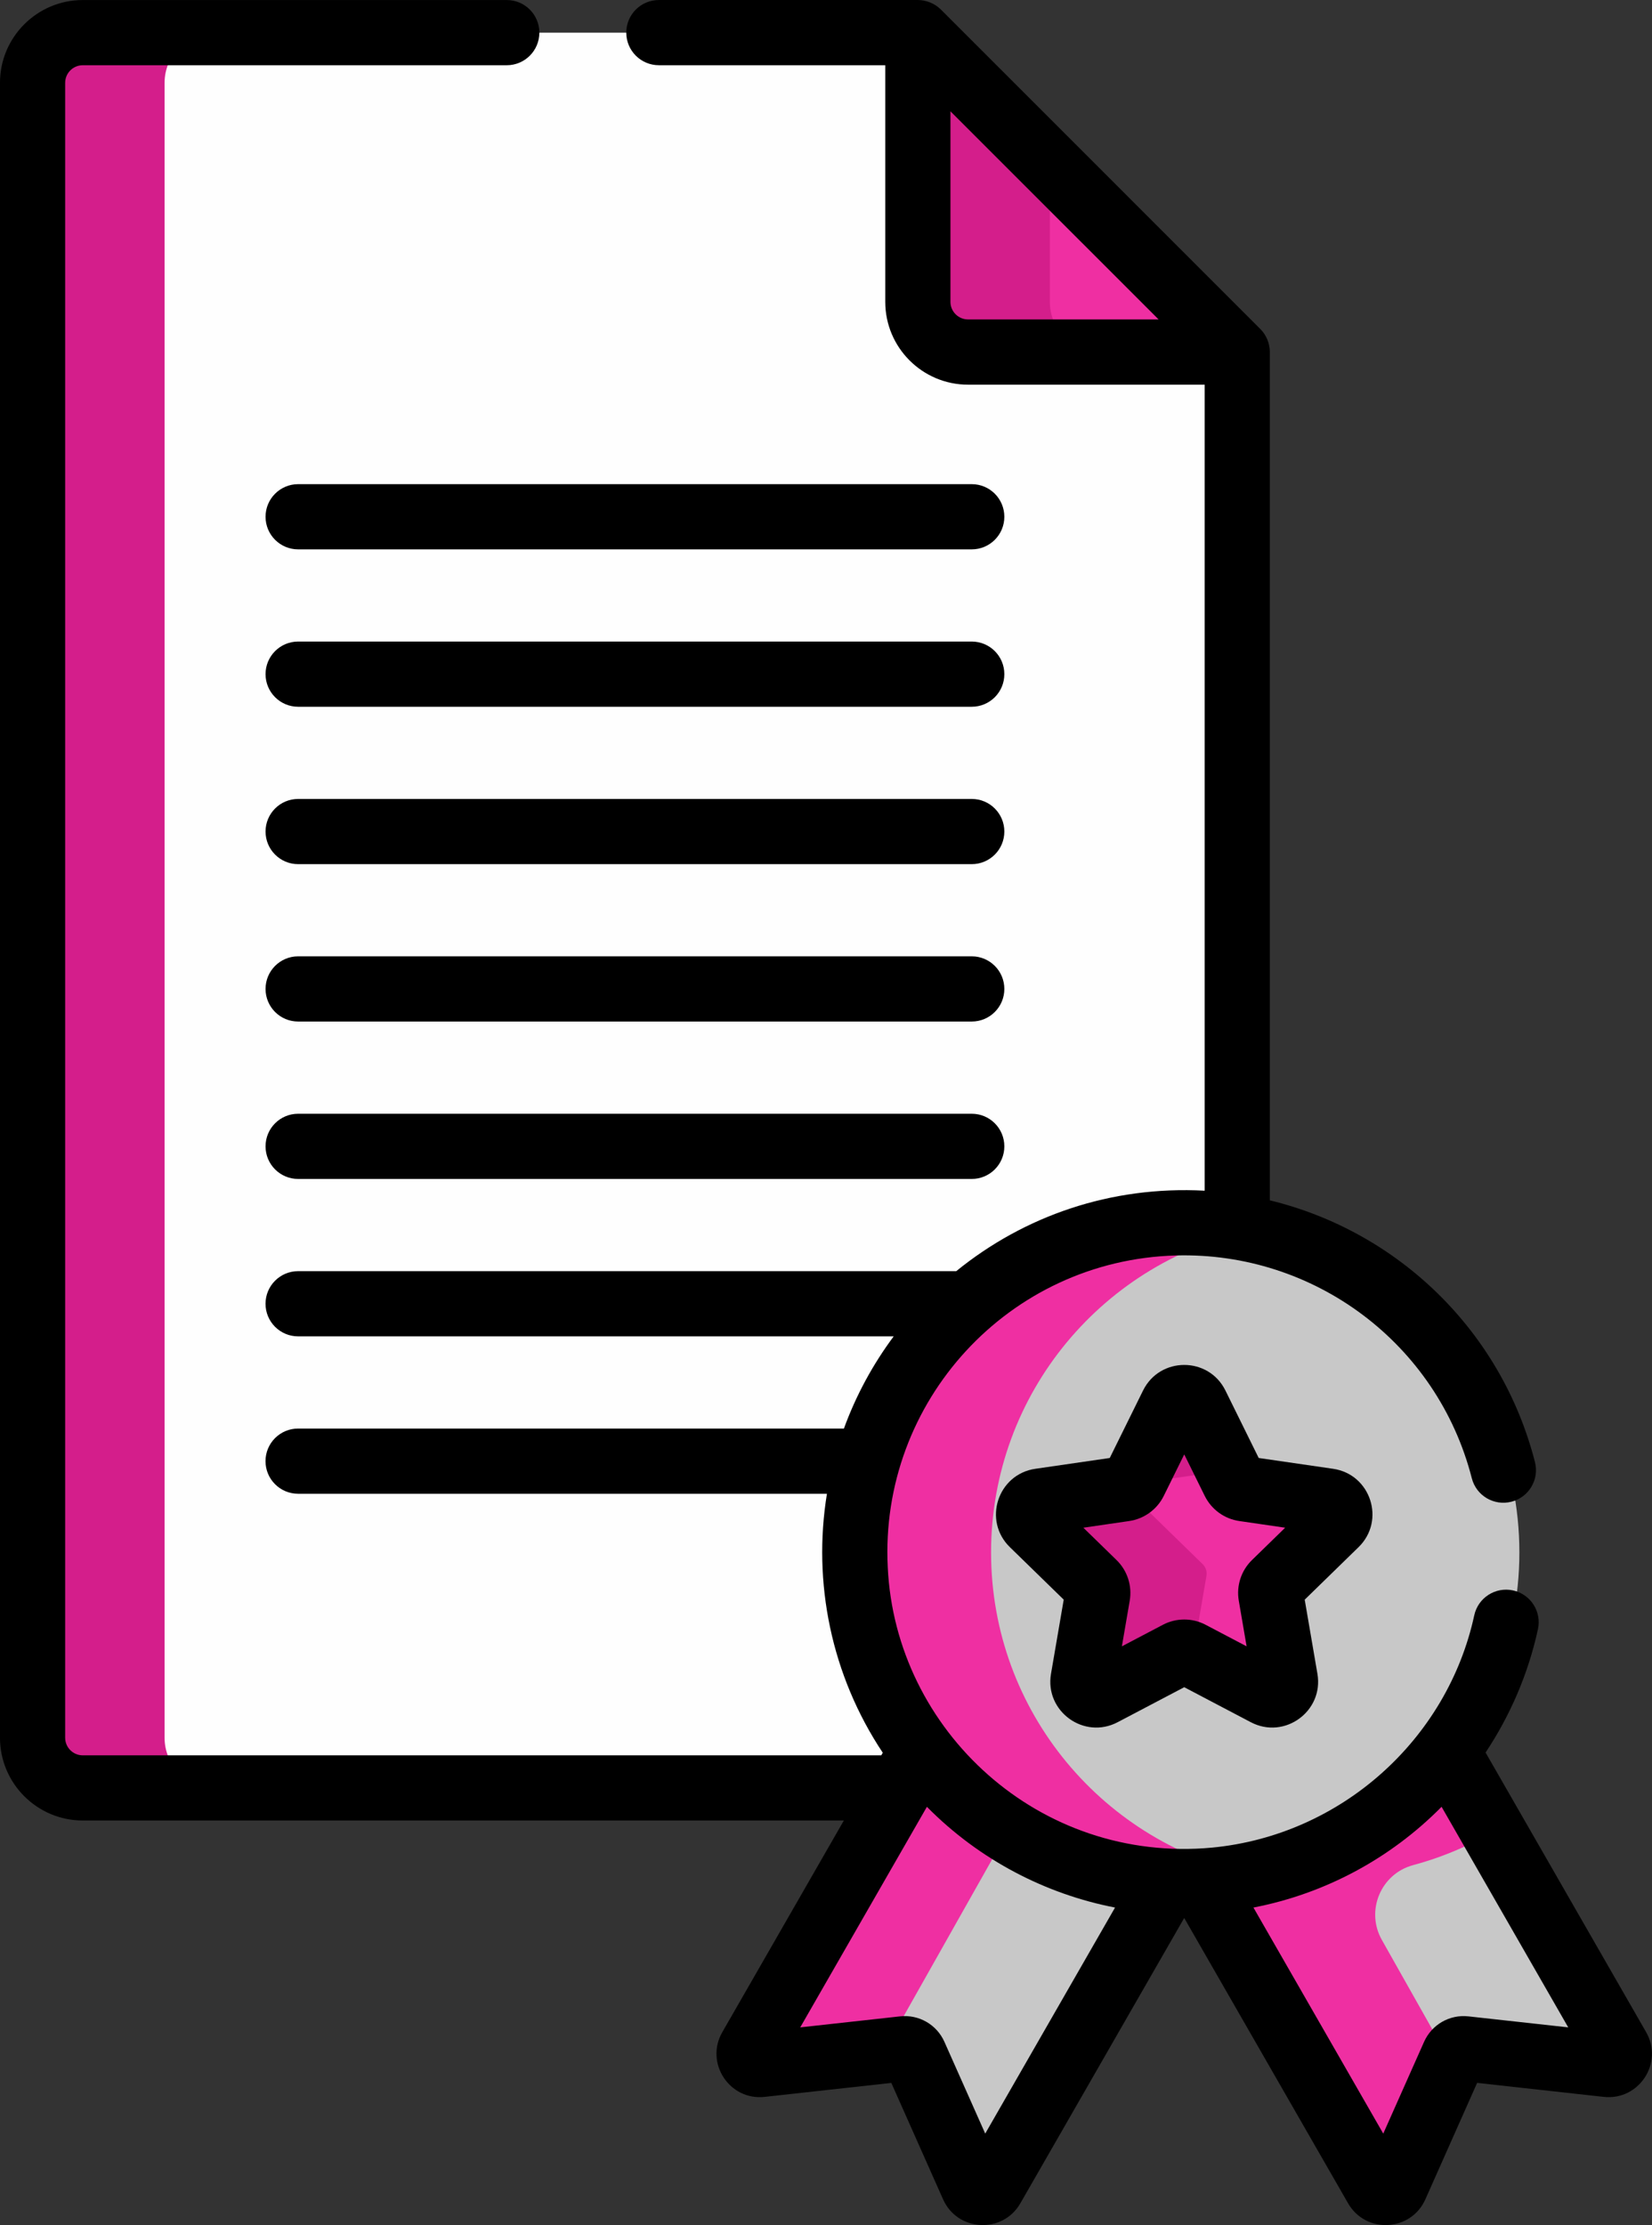 <?xml version="1.0" encoding="UTF-8"?> <!-- Creator: CorelDRAW 2020 (64-Bit) --> <svg xmlns="http://www.w3.org/2000/svg" xmlns:xlink="http://www.w3.org/1999/xlink" xmlns:xodm="http://www.corel.com/coreldraw/odm/2003" xml:space="preserve" width="133.845mm" height="180.269mm" style="shape-rendering:geometricPrecision; text-rendering:geometricPrecision; image-rendering:optimizeQuality; fill-rule:evenodd; clip-rule:evenodd" viewBox="0 0 903.01 1216.22"><rect x="0" y="0" width="903.01" height="1216.22" fill="#333333" stroke="none"/> <defs> <style type="text/css"> <![CDATA[ .fil0 {fill:#FEFEFE;fill-rule:nonzero} .fil4 {fill:black;fill-rule:nonzero} .fil3 {fill:#C8C8C8;fill-rule:nonzero} .fil1 {fill:#D41E8B;fill-rule:nonzero} .fil2 {fill:#EF2FA2;fill-rule:nonzero} ]]> </style> </defs> <g id="Слой_x0020_1">  <path class="fil0" d="M514.07 957.03c-76.63,-108.49 -7.04,-290.45 148.96,-278.58 8.22,0.67 11.8,1.43 14.18,1.73l0 -487.72 -174.6 -174.6 -456.47 0c-15.15,0 -27.44,12.29 -27.44,27.44l0 904.56c0,15.15 12.29,27.44 27.44,27.44l456.3 0 11.64 -20.26zm0 0z"></path> <path class="fil1" d="M89.96 949.85l0 -904.56c0,-15.15 12.29,-27.44 27.44,-27.44l-71.26 0c-15.15,0 -27.44,12.29 -27.44,27.44l0 904.56c0,15.15 12.29,27.44 27.44,27.44l71.26 0c-15.15,0 -27.44,-12.29 -27.44,-27.44zm0 0z"></path> <path class="fil2" d="M530.04 192.45l147.16 0 -174.6 -174.6 0 147.16c0,15.16 12.29,27.44 27.44,27.44zm0 0z"></path> <path class="fil1" d="M573.86 165.01l0 -75.89 -71.26 -71.27 0 147.16c0,15.16 12.29,27.44 27.44,27.44l71.26 0c-15.15,0 -27.44,-12.28 -27.44,-27.44zm0 0z"></path> <path class="fil3" d="M887.44 1118.27l-93.37 -165.53c-31.18,41.91 -79.64,69.76 -134.59,72.52l95.99 170.17c2.4,4.26 8.55,3.94 10.5,-0.55l31.82 -72.87c1.05,-2.38 3.49,-3.81 6.04,-3.53l77.85 8.74c4.79,0.54 8.16,-4.69 5.75,-8.95l-0 -0zm0 0z"></path> <path class="fil2" d="M772.46 1019.46c16.98,-4.55 32.99,-11.55 47.61,-20.64l-25.99 -46.08c-31.18,41.91 -79.64,69.76 -134.59,72.52l95.99 170.17c2.4,4.26 8.55,3.94 10.5,-0.55l28.47 -65.19 -39.11 -69.34c-9,-15.95 -0.58,-36.14 17.12,-40.88zm0 0z"></path> <path class="fil3" d="M506.89 952.74l-93.37 165.53c-2.4,4.26 0.96,9.49 5.76,8.95l77.85 -8.74c2.55,-0.29 4.99,1.14 6.03,3.53l31.83 72.87c1.96,4.49 8.1,4.82 10.5,0.55l95.99 -170.17c-54.95,-2.76 -103.42,-30.6 -134.6,-72.52l0 0zm0 0z"></path> <path class="fil2" d="M484.8 1118.27l68.65 -121.69c-17.95,-11.72 -33.71,-26.58 -46.55,-43.83l-93.37 165.53c-2.4,4.26 0.96,9.49 5.76,8.95l64.86 -7.28c0.13,-0.57 0.34,-1.12 0.65,-1.67zm0 0z"></path> <path class="fil3" d="M830.51 848.54c0,99.42 -80.6,180.02 -180.02,180.02 -99.42,0 -180.02,-80.6 -180.02,-180.02 0,-99.42 80.6,-180.02 180.02,-180.02 99.42,0 180.02,80.6 180.02,180.02zm0 0z"></path> <path class="fil2" d="M541.74 848.54c0,-87.22 62.04,-159.94 144.39,-176.48 -11.52,-2.32 -23.44,-3.54 -35.64,-3.54 -99.42,0 -180.02,80.6 -180.02,180.02 0,99.42 80.61,180.02 180.02,180.02 12.2,0 24.12,-1.22 35.64,-3.54 -82.35,-16.54 -144.39,-89.25 -144.39,-176.48l0 0zm0 0z"></path> <path class="fil2" d="M733.33 833.05c4.32,-4.21 1.94,-11.55 -4.04,-12.42l-46.14 -6.7c-2.38,-0.34 -4.43,-1.84 -5.49,-3.99l-20.64 -41.82c-2.67,-5.41 -10.39,-5.41 -13.06,0l-20.64 41.82c-1.07,2.15 -3.12,3.64 -5.48,3.99l-46.15 6.7c-5.98,0.87 -8.36,8.21 -4.04,12.42l33.4 32.56c1.72,1.67 2.51,4.08 2.1,6.44l-7.89 45.97c-1.02,5.95 5.23,10.48 10.57,7.68l41.28 -21.7c2.13,-1.11 4.66,-1.11 6.78,0l41.27 21.7c5.34,2.81 11.59,-1.74 10.57,-7.68l-7.88 -45.97c-0.41,-2.36 0.38,-4.77 2.1,-6.44l33.39 -32.56zm0 0z"></path> <path class="fil1" d="M659.46 861.36c0.4,-2.36 -0.38,-4.77 -2.1,-6.44l-33.4 -32.56c-4.32,-4.21 -1.94,-11.55 4.04,-12.42l46.14 -6.7c0.06,-0.01 0.12,-0.04 0.18,-0.05l-17.31 -35.07c-2.67,-5.41 -10.39,-5.41 -13.06,0l-20.64 41.82c-1.07,2.15 -3.12,3.65 -5.49,3.99l-46.14 6.71c-5.98,0.86 -8.36,8.21 -4.04,12.42l33.4 32.55c1.72,1.67 2.5,4.08 2.1,6.45l-7.89 45.96c-1.02,5.96 5.22,10.49 10.57,7.68l41.28 -21.7c1.6,-0.84 3.43,-1.04 5.15,-0.61l7.21 -42.02zm0 0z"></path> <path class="fil4" d="M531.17 264.64l-368.2 0c-9.84,0 -17.82,7.98 -17.82,17.82 0,9.84 7.98,17.82 17.82,17.82l368.2 0c9.84,0 17.82,-7.98 17.82,-17.82 0,-9.84 -7.97,-17.82 -17.82,-17.82l0 -0zm0 0z"></path> <path class="fil4" d="M531.17 350.67l-368.2 0c-9.84,0 -17.82,7.98 -17.82,17.82 0,9.84 7.98,17.82 17.82,17.82l368.2 -0c9.84,0 17.82,-7.97 17.82,-17.82 0,-9.84 -7.97,-17.82 -17.82,-17.82l0 0zm0 0z"></path> <path class="fil4" d="M531.17 436.7l-368.2 0c-9.84,0 -17.82,7.98 -17.82,17.82 0,9.84 7.98,17.82 17.82,17.82l368.2 0c9.84,0 17.82,-7.98 17.82,-17.82 0,-9.84 -7.97,-17.82 -17.82,-17.82l0 -0zm0 0z"></path> <path class="fil4" d="M531.17 522.73l-368.2 0c-9.84,0 -17.82,7.98 -17.82,17.82 0,9.84 7.98,17.82 17.82,17.82l368.2 -0c9.84,0 17.82,-7.97 17.82,-17.82 0,-9.84 -7.97,-17.82 -17.82,-17.82l0 0zm0 0z"></path> <path class="fil4" d="M531.17 608.77l-368.2 0c-9.84,0 -17.82,7.97 -17.82,17.82 0,9.84 7.98,17.82 17.82,17.82l368.2 -0c9.84,0 17.82,-7.98 17.82,-17.82 0,-9.84 -7.97,-17.82 -17.82,-17.82l0 0zm0 0z"></path> <path class="fil4" d="M728.73 802.84l-40.7 -5.91 -18.19 -36.87c-9.2,-18.66 -35.83,-18.65 -45.03,0l-18.2 36.87 -40.68 5.91c-20.58,2.99 -28.81,28.31 -13.92,42.82l29.44 28.7 -6.95 40.53c-3.52,20.5 18.02,36.13 36.43,26.46l36.39 -19.13 36.39 19.13c18.4,9.68 39.94,-5.97 36.42,-26.46l-6.95 -40.52 29.44 -28.71c14.89,-14.52 6.66,-39.83 -13.91,-42.82l0 -0zm-44.37 49.87c-5.92,5.77 -8.62,14.08 -7.22,22.22l4.28 24.95 -22.41 -11.78c-7.31,-3.84 -16.04,-3.84 -23.36,0l-22.41 11.78 4.29 -24.97c1.39,-8.14 -1.31,-16.44 -7.22,-22.2l-18.13 -17.67 25.04 -3.65c8.18,-1.19 15.25,-6.32 18.91,-13.73l11.2 -22.7 11.21 22.71c3.67,7.41 10.73,12.55 18.9,13.72l25.05 3.65 -18.13 17.67zm0 0z"></path> <path class="fil4" d="M45.25 995.07l416.02 0 -66.44 115.69c-9.68,16.84 3.93,37.53 23.16,35.38l69.22 -7.63 28.29 63.63c7.88,17.72 32.59,18.99 42.24,2.18l89.57 -155.97 89.58 155.97c9.65,16.81 34.36,15.54 42.24,-2.18l28.29 -63.64 69.2 7.64c19.24,2.13 32.86,-18.53 23.18,-35.38l-87.76 -152.83c13.59,-20.44 23.4,-43.32 28.63,-67.44 2.09,-9.61 -4.02,-19.11 -13.63,-21.18 -9.62,-2.09 -19.11,4.02 -21.19,13.63 -14.7,67.78 -72.63,120.14 -143.21,126.95 -94.61,8.87 -173.2,-64.03 -177.38,-153.25 -4.56,-90.54 66.09,-167.85 157.49,-170.41 75.59,-2.09 142.9,48.11 161.76,121.77 2.44,9.53 12.13,15.28 21.68,12.83 9.54,-2.43 15.28,-12.15 12.84,-21.68 -18.44,-72 -75.06,-126.1 -144.91,-143.05l0 -463.68c0,-4.81 -2.03,-9.41 -5.21,-12.59l-174.6 -174.61c-3.4,-3.4 -8.11,-5.21 -12.6,-5.21l-141.56 0c-9.84,0 -17.82,7.98 -17.82,17.82 0,9.84 7.98,17.82 17.82,17.82l123.75 -0 0 129.35c0,24.96 20.3,45.26 45.25,45.26l129.35 0 0 440.57c-51.32,-2.76 -98.71,13.83 -135.8,43.98l-359.74 -0c-9.84,0 -17.82,7.98 -17.82,17.82 0,9.84 7.98,17.82 17.82,17.82l325.55 0c-11.37,15.26 -20.58,32.21 -27.21,50.39l-298.35 0c-9.84,0 -17.82,7.98 -17.82,17.82 0,9.84 7.98,17.82 17.82,17.82l289.07 -0c-7.92,48.6 2.38,99.26 30.52,141.56 -0.63,1.1 -0.57,0.99 -0.82,1.42l-436.48 0c-5.31,0 -9.62,-4.31 -9.62,-9.62l0 -904.56c0,-5.31 4.31,-9.62 9.62,-9.62l231.76 -0c9.84,0 17.82,-7.97 17.82,-17.82 0,-9.84 -7.97,-17.82 -17.82,-17.82l-231.76 0c-24.95,0 -45.25,20.3 -45.25,45.25l0 904.56c0,24.95 20.3,45.25 45.25,45.25l0 -0zm742.74 -7.48l69.23 120.56 -54.54 -6.01c-10.29,-1.14 -20.06,4.46 -24.27,13.94l-22.3 50.14 -70.96 -123.56c39.03,-7.55 74.81,-26.71 102.84,-55.07l0 -0zm-258.84 -812.99c-5.3,0 -9.62,-4.31 -9.62,-9.62l0 -104.15c16.83,16.82 96.96,96.95 113.78,113.77l-104.16 -0zm-22.49 812.99c28.93,29.28 65.24,47.79 102.84,55.07l-70.96 123.56 -22.3 -50.14c-4.25,-9.56 -14.07,-15.08 -24.27,-13.94l-54.55 6.01 69.24 -120.56zm0 0z"></path> </g> </svg> 